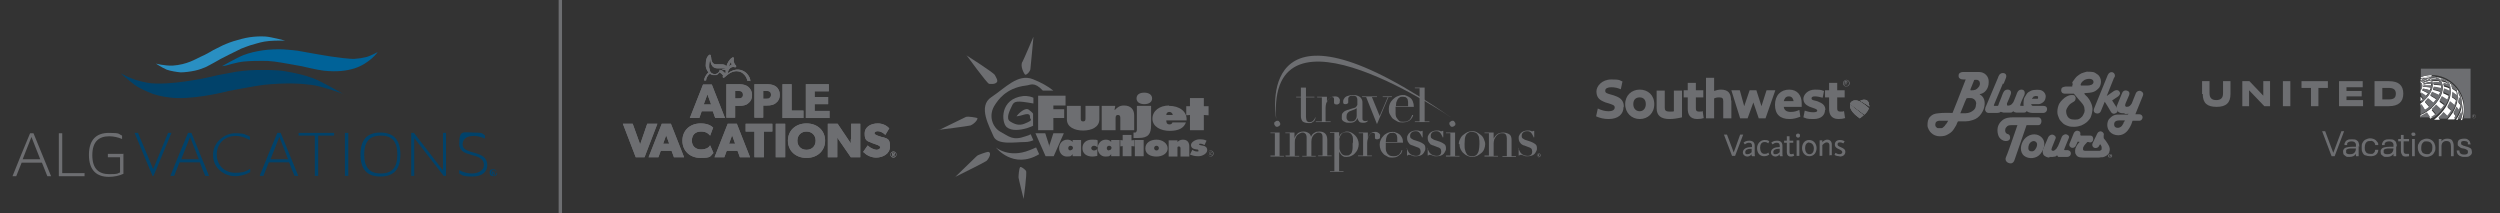 <?xml version="1.0" encoding="UTF-8"?>
<svg id="Layer_1" xmlns="http://www.w3.org/2000/svg" version="1.1" viewBox="0 0 739.3 63">
  <rect x="0" y="0" width="739.3" height="63" fill="#333333" stroke="none"/>
  <!-- Generator: Adobe Illustrator 29.0.1, SVG Export Plug-In . SVG Version: 2.1.0 Build 192)  -->
  <defs>
    <style>
      .st0 {
        fill: none;
        stroke: #6d6e71;
        stroke-miterlimit: 10;
      }

      .st1 {
        mix-blend-mode: multiply;
      }

      .st1, .st2 {
        fill: #6d6e71;
      }

      .st1, .st3 {
        isolation: isolate;
      }

      .st4 {
        fill: #006298;
      }

      .st5 {
        fill: #fff;
      }

      .st6 {
        fill: #298fc2;
      }

      .st7 {
        fill: #01426a;
      }
    </style>
  </defs>
  <g class="st3">
    <g id="Logo">
      <line class="st0" x1="165.7" x2="165.7" y2="63"/>
      <g>
        <path class="st2" d="M429.5,35c-56.9-39.8-52.8-3.7-52.1.2-2.8-38.1,52.1-.2,52.1-.2Z"/>
        <path class="st2" d="M375.7,46h1.3v-6.6h-1.3v-.2h2.7v6.9h1.3v.2h-4v-.2h0ZM376.8,36.6c0-.2,0-.5.3-.6.2-.2.4-.3.6-.3s.5,0,.6.3c.2.2.3.4.3.6s0,.5-.3.6c-.2.2-.4.3-.6.3s-.5,0-.6-.3c-.2-.2-.3-.4-.3-.6Z"/>
        <path class="st2" d="M380.1,46h1.3v-6.6h-1.3v-.2h2.7v1.7h0c.2-.7.6-1.1,1-1.5.4-.3,1-.5,1.6-.5s1,.1,1.5.4c.4.2.7.6.8,1.2h0c0-.2.2-.4.3-.6.1-.2.3-.4.5-.5.2-.1.4-.3.7-.4.3,0,.6-.1.9-.1,1.6,0,2.4.8,2.4,2.5v4.6h1.3v.2h-4v-.2h1.3v-5.6c0-.4-.1-.7-.3-.9-.2-.2-.5-.3-.8-.3s-.5,0-.8.2c-.3.1-.5.3-.7.5s-.4.5-.5.8-.2.7-.2,1.2v4.2h1.3v.2h-4v-.2h1.3v-5.4c0-.5-.1-.8-.3-1.1-.2-.2-.5-.4-.8-.4s-.5,0-.8.2c-.3.1-.5.3-.8.5s-.4.6-.6,1-.2.9-.2,1.5v3.7h1.3v.2h-4v-.2h0Z"/>
        <path class="st2" d="M393.3,50.6h1.3v-11.3h-1.3v-.2h2.7v1.4h0c.2-.5.4-.9.8-1.1s.9-.5,1.5-.5.9.1,1.3.3c.4.2.8.5,1.1.8.3.3.6.7.8,1.2.2.5.3.9.3,1.4s-.1,1-.3,1.5c-.2.5-.5.9-.8,1.2-.3.4-.7.6-1.1.8s-.9.3-1.4.3-.7,0-1-.2-.5-.3-.6-.5-.3-.4-.4-.5-.1-.3-.2-.4h0v5.8h1.3v.2h-4v-.2h0ZM400.1,42.4c0-.5,0-1,0-1.4,0-.4-.1-.8-.3-1-.1-.3-.3-.5-.6-.7s-.6-.2-1-.2-.7,0-1,.2c-.3.1-.5.3-.6.5-.1.1-.2.3-.3.5s-.1.4-.2.6,0,.5,0,.8,0,.7,0,1.1,0,.7,0,1.1c0,.4.2.7.3,1,.1.3.4.6.6.8.3.2.6.3,1.1.3s.8,0,1.1-.3c.3-.2.5-.4.6-.8.1-.3.2-.7.2-1.2s0-1,0-1.6h0Z"/>
        <path class="st2" d="M401.8,46h1.3v-6.6h-1.3v-.2h2.7v1.7h0c0-.2.1-.4.2-.6s.2-.4.4-.6c.2-.2.4-.4.6-.5s.5-.2.9-.2.5,0,.7.1.3.2.5.3c.1.1.2.3.3.4s0,.3,0,.5c0,.4,0,.6-.2.7-.2.1-.4.2-.6.2-.5,0-.7-.1-.7-.5s0-.2,0-.2,0-.1,0-.2,0-.1,0-.2c0,0,0-.2,0-.3,0-.4-.2-.5-.6-.5s-.4,0-.6.2-.4.3-.5.6c-.2.2-.3.6-.4.9-.1.4-.2.8-.2,1.2v3.8h1.4v.2h-4.1v-.2h0Z"/>
        <path class="st2" d="M409.8,42.1v.8c0,.4,0,.7,0,1.1,0,.4.1.8.3,1.1.1.3.4.6.7.8.3.2.7.3,1.2.3s.9,0,1.2-.2c.3-.1.6-.3.7-.5.2-.2.3-.4.4-.6s.1-.4.2-.5h.2c0,.2-.1.3-.2.6,0,.2-.2.5-.5.7-.2.2-.5.4-.8.6-.4.2-.8.3-1.4.3s-1.1,0-1.5-.3-.9-.4-1.2-.8c-.3-.3-.6-.7-.8-1.2-.2-.5-.3-1-.3-1.5s.1-1,.3-1.4c.2-.5.5-.9.8-1.2.3-.4.7-.6,1.2-.9.5-.2.9-.3,1.5-.3s.6,0,1,.2c.4.1.7.3,1,.5.3.2.6.6.8,1,.2.4.3.9.3,1.5h-5.1ZM413.2,41.9c0-.1,0-.3,0-.4v-.4c0-.4,0-.7-.1-.9,0-.2-.2-.4-.3-.6-.1-.1-.3-.2-.5-.3s-.4,0-.6,0c-.4,0-.7,0-.9.2-.2.1-.4.4-.6.6-.1.2-.2.5-.3.9,0,.3-.1.7-.1,1h3.4Z"/>
        <path class="st2" d="M415.9,43.9h.2c0,.3.2.5.3.8s.3.5.5.7c.2.2.5.4.8.5.3.1.7.2,1.1.2s.7-.1.9-.3c.3-.2.4-.6.4-1s-.1-.7-.3-.9c-.2-.2-.5-.3-.8-.4l-1.3-.5c-.2,0-.3-.1-.5-.2-.2,0-.4-.2-.5-.4s-.3-.3-.4-.6c-.1-.2-.2-.5-.2-.9s0-.6.2-.9c.1-.3.3-.5.5-.7.2-.2.5-.4.8-.5s.6-.2,1-.2.4,0,.6,0,.3,0,.4.1c.1,0,.2,0,.3.1s.2,0,.3,0,.2,0,.3-.1h.2v1.9h-.2c0-.2-.2-.5-.3-.7-.1-.2-.2-.4-.4-.6-.1-.2-.3-.3-.5-.4s-.4-.1-.7-.1c-.5,0-.9.1-1.2.4s-.4.5-.4,1,.1.6.4.8.6.4,1.1.5l1.2.4c.5.2.9.4,1.3.7s.5.7.5,1.2,0,.6-.2.9c-.1.3-.3.5-.5.8-.2.2-.5.4-.8.5-.3.1-.7.2-1.1.2s-.5,0-.7,0-.4-.1-.6-.2c-.2,0-.3-.1-.5-.2-.1,0-.3,0-.4,0s-.2,0-.3,0c0,0-.1.1-.1.2h-.2v-2.3h0Z"/>
        <path class="st2" d="M422,43.9h.2c0,.3.2.5.3.8s.3.5.5.7c.2.2.5.4.8.5.3.1.7.2,1.1.2s.7-.1.9-.3c.3-.2.4-.6.4-1s-.1-.7-.3-.9c-.2-.2-.5-.3-.8-.4l-1.3-.5c-.2,0-.3-.1-.5-.2-.2,0-.4-.2-.5-.4s-.3-.3-.4-.6c-.1-.2-.2-.5-.2-.9s0-.6.2-.9c.1-.3.3-.5.5-.7.2-.2.5-.4.8-.5s.6-.2,1-.2.4,0,.6,0,.3,0,.4.1c.1,0,.2,0,.3.1s.2,0,.3,0,.2,0,.3-.1h.2v1.9h-.2c0-.2-.2-.5-.3-.7-.1-.2-.2-.4-.4-.6-.1-.2-.3-.3-.5-.4s-.4-.1-.7-.1c-.5,0-.9.1-1.2.4s-.4.5-.4,1,.1.6.4.8.6.4,1.1.5l1.2.4c.5.2.9.4,1.3.7s.5.7.5,1.2,0,.6-.2.9c-.1.3-.3.5-.5.8-.2.2-.5.4-.8.5-.3.1-.7.2-1.1.2s-.5,0-.7,0-.4-.1-.6-.2c-.2,0-.3-.1-.5-.2-.1,0-.3,0-.4,0s-.2,0-.3,0c0,0-.1.1-.1.2h-.2v-2.3h0Z"/>
        <path class="st2" d="M427.6,46h1.3v-6.6h-1.3v-.2h2.7v6.9h1.3v.2h-4v-.2h0ZM428.6,36.6c0-.2,0-.5.3-.6.2-.2.4-.3.6-.3s.5,0,.6.3c.2.2.3.4.3.6s0,.5-.3.6c-.2.2-.4.3-.6.3s-.5,0-.6-.3c-.2-.2-.3-.4-.3-.6Z"/>
        <path class="st2" d="M431.4,42.6c0-.5.1-1,.4-1.5.2-.5.5-.9.9-1.2.4-.3.8-.6,1.2-.8.5-.2.9-.3,1.4-.3s.9,0,1.4.3.9.5,1.2.8c.4.3.7.7.9,1.2.2.5.4,1,.4,1.5s-.1,1-.3,1.5c-.2.5-.5.9-.9,1.2-.4.3-.8.6-1.2.8-.5.2-.9.3-1.4.3s-1-.1-1.4-.3c-.5-.2-.9-.5-1.2-.8-.4-.3-.6-.7-.9-1.2-.2-.5-.3-.9-.3-1.5h0ZM433.1,42.6c0,.8,0,1.4.2,1.9.1.5.3.8.5,1.1s.4.4.7.5c.3,0,.5.1.8.1s.6,0,.8-.1.5-.2.7-.5.4-.6.5-1.1c.1-.5.2-1.1.2-1.9s0-1.2-.1-1.7c0-.5-.2-.8-.4-1.1-.2-.3-.4-.5-.7-.6s-.6-.2-1-.2-.7,0-1,.2-.5.3-.7.6c-.2.3-.3.6-.4,1.1,0,.5-.1,1-.1,1.7h0Z"/>
        <path class="st2" d="M439,46h1.3v-6.6h-1.3v-.2h2.7v1.8h0c0-.1.2-.3.3-.5.1-.2.3-.4.5-.6s.5-.4.8-.5.7-.2,1.2-.2c.7,0,1.3.2,1.8.5s.7.9.7,1.7v4.8h1.3v.2h-4v-.2h1.3v-5.3c0-.4-.1-.8-.3-1.1-.2-.3-.5-.4-1-.4s-.7,0-1,.2c-.3.1-.6.4-.8.6-.2.3-.4.6-.6,1-.1.4-.2.8-.2,1.2v3.7h1.3v.2h-4v-.2h0Z"/>
        <path class="st2" d="M448.9,43.9h.2c0,.3.2.5.3.8s.3.5.5.7c.2.2.5.4.8.5.3.1.7.2,1.1.2s.7-.1.9-.3c.3-.2.4-.6.4-1s-.1-.7-.3-.9c-.2-.2-.5-.3-.8-.4l-1.3-.5c-.2,0-.4-.1-.5-.2s-.4-.2-.5-.4-.3-.3-.4-.6c-.1-.2-.2-.5-.2-.9s0-.6.2-.9c.1-.3.3-.5.5-.7.2-.2.5-.4.8-.5s.6-.2,1-.2.4,0,.6,0,.3,0,.4.1c.1,0,.2,0,.3.1s.2,0,.3,0,.2,0,.3-.1h.2v1.9h-.2c0-.2-.2-.5-.3-.7-.1-.2-.2-.4-.4-.6-.1-.2-.3-.3-.5-.4s-.4-.1-.7-.1c-.5,0-.9.1-1.2.4s-.4.5-.4,1,.1.6.4.8.6.4,1.1.5l1.2.4c.5.2.9.4,1.3.7s.5.7.5,1.2,0,.6-.2.9c-.1.3-.3.5-.5.8-.2.2-.5.4-.8.5-.3.1-.7.2-1.1.2s-.5,0-.7,0-.4-.1-.6-.2c-.2,0-.3-.1-.5-.2-.1,0-.3,0-.4,0s-.2,0-.3,0c0,0-.1.1-.1.2h-.2v-2.3h0Z"/>
        <g>
          <path class="st2" d="M389.5,35.9h1.4v-7.1h-1.4v-.2h2.9v1.8h0c0-.2.1-.4.2-.6.1-.2.2-.4.4-.6s.4-.4.7-.5c.3-.1.6-.2,1-.2s.5,0,.7.1c.2,0,.4.2.5.3.1.1.2.3.3.5s0,.4,0,.5c0,.4,0,.6-.3.8s-.4.2-.6.2c-.5,0-.8-.2-.8-.5s0-.2,0-.3,0-.1,0-.2c0,0,0-.1,0-.2s0-.2,0-.4c0-.4-.2-.6-.6-.6s-.4,0-.6.2c-.2.1-.4.4-.6.6-.2.3-.3.6-.5,1-.1.4-.2.8-.2,1.3v4.1h1.5v.2h-4.4v-.2h0Z"/>
          <path class="st2" d="M404.4,35.9c-.1.1-.3.2-.5.3s-.5.1-.8.1c-.6,0-1-.1-1.2-.4-.2-.2-.4-.6-.5-1h0c0,.1-.1.2-.2.4,0,.2-.2.3-.4.5s-.4.3-.7.4-.6.1-1.1.1-.9,0-1.2-.2c-.3-.1-.5-.2-.7-.4-.2-.2-.3-.4-.3-.6s0-.4,0-.6c0-.4,0-.8.2-1,.2-.2.4-.5.6-.6s.6-.3.9-.4c.3,0,.6-.2,1-.3.4-.1.7-.2,1-.3.2,0,.5-.2.6-.4.1-.1.2-.3.3-.5,0-.2,0-.5,0-.8s0-.5,0-.8-.1-.4-.2-.6c0-.2-.2-.3-.4-.4s-.4-.1-.7-.1-.7,0-1,.2c-.2.1-.4.4-.4.7s0,.4,0,.6c0,.2,0,.3,0,.4,0,.2,0,.3-.2.4-.1.1-.3.2-.5.2-.4,0-.6,0-.7-.2-.1-.1-.1-.3-.1-.5s0-.5.2-.8.3-.5.5-.6c.2-.2.5-.3.9-.4.4-.1.8-.2,1.2-.2s1,0,1.4.2c.4.1.7.3.9.5.2.2.4.5.5.8s.1.6.1.9v4.4c0,.3,0,.6.2.7.1.1.3.2.5.2s.3,0,.4,0c.1,0,.3-.1.4-.2v.2c.1,0,.1,0,.1,0ZM401.3,31.8h0c0,.1-.2.3-.6.5l-1.3.5c-.4.1-.7.4-.9.6-.2.3-.3.6-.3,1s0,.4,0,.5.1.4.2.5c0,.1.2.3.4.4.2.1.4.1.7.1s.7,0,1-.2c.2-.2.4-.4.5-.6s.2-.5.2-.8,0-.5,0-.8v-1.8h0Z"/>
          <path class="st2" d="M402.9,28.5h4.3v.2h-1.5l2.3,5.6,2.4-5.6h-1.5v-.2h2.7v.2h-1l-3.4,8-3.2-8h-1.2v-.2h0Z"/>
          <path class="st2" d="M412.7,31.7v.8c0,.4,0,.8,0,1.2,0,.4.1.8.3,1.1s.4.6.7.9.7.3,1.2.3,1,0,1.3-.2c.3-.1.6-.3.8-.6.2-.2.3-.4.4-.7.1-.2.2-.4.2-.5h.3c0,.2-.1.4-.2.6s-.3.5-.5.7c-.2.2-.5.5-.9.6-.4.2-.9.3-1.5.3s-1.1,0-1.6-.3-.9-.5-1.3-.8c-.4-.4-.6-.8-.9-1.3s-.3-1-.3-1.6.1-1,.3-1.5.5-.9.9-1.3c.4-.4.8-.7,1.3-.9s1-.4,1.6-.4.7,0,1.1.2.7.3,1.1.6.6.6.8,1.1.3,1,.3,1.6h-5.5ZM416.4,31.5c0-.2,0-.3,0-.5v-.4c0-.4,0-.7-.1-1,0-.3-.2-.5-.3-.6s-.3-.3-.5-.3c-.2,0-.4-.1-.6-.1-.4,0-.7,0-1,.2-.3.2-.5.4-.6.6s-.3.6-.4.9c0,.4-.1.7-.1,1.1h3.6,0Z"/>
          <path class="st2" d="M418.4,35.9h1.4v-9.8h-1.4v-.2h2.9v10h1.4v.2h-4.3v-.2Z"/>
          <path class="st2" d="M388.9,34.6c0,.4-.2.7-.5,1-.2.3-.6.5-1,.5s-.2,0-.4,0c-.1,0-.2-.1-.4-.2s-.2-.3-.3-.5c0-.2-.1-.5-.1-.8v-5.8h2.5v-.2h-2.5v-2.7h-1.5v2.7h-1.4v.2h1.4v5.6c0,.6.2,1.1.5,1.5.4.3,1,.5,1.9.5s.6,0,.9-.2c.2-.1.4-.2.6-.4.1-.2.3-.4.3-.5,0-.2.1-.4.2-.5h-.2c0,0,0,0,0,0Z"/>
        </g>
        <path class="st2" d="M455.6,45.9c0,.4-.3.6-.6.6s-.6-.3-.6-.6.3-.6.6-.6.6.3.6.6ZM454.4,45.9c0,.3.2.5.5.5s.5-.2.5-.5-.2-.5-.5-.5-.5.2-.5.5h0ZM454.8,46.2h-.1v-.6c0,0,.1,0,.2,0s.2,0,.2,0c0,0,0,0,0,.1s0,.1-.1.1h0c0,0,.1,0,.1.2,0,.1,0,.1,0,.2h-.2s0,0,0-.1c0,0,0-.1-.1-.1h0v.2h0ZM454.8,45.8h0c0,0,.1,0,.1,0s0-.1-.1-.1h0v.2h0Z"/>
      </g>
      <g>
        <g>
          <path class="st2" d="M305.6,37.1c-.4.3-1.1.5-1.9.8-2.1.6-4.5.9-6-.3-1.6-1.4-2.1-8.4,4.9-9.2,0,0,1.4-.2,3,.5v1.7c-5-.9-5.7-.7-6.3.6-.6,1.3-2,3.8-.6,4.7,1.4.9,2.7,1.3,4.2.7,3-1.2,1.7-1.2,1.7-1.8s0-1.4-1.8-.9c-1.2.4-2.2.5-2.2.5.7-1,2.7-2.8,3.7-1.9.4.3.9.7,1.2,1.1v3.5h0Z"/>
          <path class="st2" d="M305.5,41.5c-.7.3-1.5.5-2.4.5-3,0-8.2,1-9.3-1.7s-4.8-8.9-.6-11.6c4.1-2.7,7.8-7,12.2-5.3,2.5,1,4.5,2.1,6.1,3.4h-3.1c-2.6-2.8-3.7-1.6-5-1.5-6.1.7-8.4,4.6-9.1,5.6-2.2,3.2-.8,6.8,1.6,8.1,2.5,1.3,3.5,2.7,7.4,1.3.7-.2,1.2-.4,1.5-.6l.8,1.8h0Z"/>
          <path class="st2" d="M307.3,45.6c-7.7,4.6-12.8-2-12.8-2,0,0,3.8,3.3,10,.8.6-.2,1.4-.6,1.9-.8l.9,2h0Z"/>
          <path class="st2" d="M305.6,10.9s-2.9,6.8-3.2,7.3c-.9,1.2.5,3.8.8,3.9.5,0,1.3-.8,1.5-1.6.1-.7.9-9.5.9-9.5h0Z"/>
          <path class="st2" d="M302.7,58.9s1.1-7.9.7-8.4-1.5-1.3-1.7-1.1c-.4.5-.5,2.7-.5,3.1.1.7,1.5,6.3,1.5,6.3h0Z"/>
          <path class="st2" d="M285.8,16.3s6.1,8.4,6.7,8.5c.6,0,1.7.2,2.3-.5.4-.5-.3-1.5-.6-2.1-.3-.7-8.5-5.9-8.5-5.9h0Z"/>
          <path class="st2" d="M282.3,52.4s8.9-4.4,9.4-4.8c.6-.5,1.8-2.5.5-2.7-.3,0-2.8.8-3.3,1.2-.5.5-6.5,6.3-6.5,6.3Z"/>
          <path class="st2" d="M277.6,38.4s8.8-1.1,9.4-1.3c1.4-.6,2.3-2,2-2.2-.3-.1-2.8-.6-3.4-.3s-8,3.9-8,3.9h0Z"/>
        </g>
        <g>
          <path class="st2" d="M324.5,43.5c-.3-.2-.6-.4-1-.4s-.8.3-.8.7.4.7.8.7.7-.2,1-.4v2c-.5.1-1,.2-1.4.2-1.8,0-3-.9-3-2.5s1.2-2.5,2.8-2.5,1.1,0,1.7.2v1.9h0Z"/>
          <path class="st2" d="M328.6,41.4v.6c0,0,0,0,0,0-.4-.5-.9-.7-1.6-.7-1.5,0-2.4,1.3-2.4,2.5s.8,2.5,2.3,2.5,1.2-.3,1.7-.7h0v.6c0,0,2.5,0,2.5,0v-4.8h-2.6ZM328,44.5c-.5,0-.7-.3-.7-.7s.3-.7.7-.7.7.3.7.6-.2.7-.7.7Z"/>
          <polygon class="st2" points="334.6 41.5 335.5 41.4 335.5 43.3 334.6 43.2 334.6 46.2 332 46.2 332 43.2 331.3 43.3 331.3 41.4 332 41.5 332 39.9 334.6 39.9 334.6 41.5"/>
          <rect class="st2" x="335.6" y="41.4" width="2.6" height="4.8"/>
          <path class="st2" d="M342,41.3c-1.8,0-3.3.9-3.3,2.6s1.6,2.4,3.3,2.4,3.3-.9,3.3-2.4-1.5-2.6-3.3-2.6ZM342,44.5c-.4,0-.7-.3-.7-.7s.3-.7.7-.7.7.3.7.7-.3.7-.7.7Z"/>
          <path class="st2" d="M348,42.2h0c.5-.5.9-.9,1.8-.9,1.4,0,1.9.9,1.9,2v3h-2.6v-2.3c0-.3,0-.7-.5-.7s-.4.4-.4.7v2.3h-2.6v-4.8h2.6v.8h-.1Z"/>
          <path class="st2" d="M352.4,44.3h.2c.4.3.9.5,1.4.5s.4,0,.4-.3c0-.3-.3-.3-.5-.3-.9-.1-1.7-.4-1.7-1.3s1.4-1.7,2.5-1.7,1.5.1,2.1.4l-.6,1.3c-.3-.2-.8-.4-1.2-.4s-.4,0-.4.2.3.2.7.3c.9.1,1.7.4,1.7,1.4s-1.4,1.8-2.6,1.8-1.7-.2-2.5-.5l.7-1.4h0Z"/>
          <path class="st2" d="M319.6,31.3v3.7c0,.4,0,.9.7.9s.7-.5.7-.9v-3.7h4.1v4c0,2.3-2.3,3.3-4.8,3.3s-4.8-1-4.8-3.3v-4h4.1,0Z"/>
          <path class="st2" d="M329.6,32.5h.1c.8-.8,1.4-1.3,2.7-1.3,2.1,0,3,1.3,3,2.9v4.4h-4.1v-3.5c0-.4,0-1-.7-1s-.7.6-.7,1v3.5h-4.1v-7.2h4l-.2,1.1h0Z"/>
          <path class="st2" d="M345.7,31.2c-2.7,0-4.9,1.5-4.9,3.9s2.5,3.6,5.1,3.6,4.2-.8,4.8-2.5h-4c0,.3-.4.6-.8.6-.9,0-1-.6-1-1.2h6c.2-2.7-2.2-4.3-5.2-4.3ZM344.9,34c0-.5.3-.9.9-.9s1,.5,1,.9h-1.9Z"/>
          <polygon class="st2" points="356 31.4 357.4 31.4 357.4 34.1 356 34 356 38.5 351.9 38.5 351.9 34 350.8 34.1 350.8 31.4 351.9 31.4 351.9 29 356 29 356 31.4"/>
          <path class="st2" d="M336.3,31.3h4.1s0,4.6,0,5.7c0,2.6-.8,3.8-3.7,3.8s-1.5,0-1.5,0v-1.6h.5c.3,0,.5-.4.5-.9v-6.9h0Z"/>
          <path class="st2" d="M314.6,39.4l-3,6.8h-2.4l-3-6.8h2.9l1,3.1c.1.3.2.7.2,1h0c0-.3,0-.7.2-1l1-3.1h2.9,0Z"/>
          <path class="st2" d="M317.2,41.4v.6c0,0,0,0,0,0-.4-.5-.9-.7-1.6-.7-1.5,0-2.4,1.3-2.4,2.5s.8,2.5,2.3,2.5,1.2-.3,1.7-.7h0v.6c0,0,2.5,0,2.5,0v-4.8h-2.6ZM316.6,44.5c-.5,0-.7-.3-.7-.7s.3-.7.7-.7.7.3.7.6-.2.7-.7.7Z"/>
          <path class="st2" d="M357.1,45.4c0-.5.4-.9.9-.9s.9.4.9.9-.4.9-.9.9-.9-.4-.9-.9ZM358.7,45.4c0-.4-.3-.8-.8-.8s-.8.4-.8.8.3.8.8.8.8-.4.8-.8ZM357.8,45.9h-.1v-1h.3c.2,0,.3,0,.3.2s-.2.2-.3.3l.3.4h0c0,0,0,.1,0,.1h-.2s0,0,0-.1l-.2-.2h-.1c0-.1,0-.1,0-.1v.5h0ZM357.8,45.4h.2c.1,0,.2,0,.2-.2s0-.1-.2-.2h-.2v.3h0Z"/>
          <polygon class="st2" points="307 28.3 315.1 28.3 315.1 31.2 311.5 31.2 311.5 32.3 314.7 32.3 314.7 34.9 311.5 34.9 311.5 38.5 307 38.5 307 28.3"/>
          <path class="st2" d="M340.7,29.1c0,1.2-1.1,1.7-2.3,1.7s-2.3-.5-2.3-1.7,1-1.7,2.3-1.7,2.3.6,2.3,1.7Z"/>
        </g>
      </g>
      <g>
        <g>
          <path class="st2" d="M625.3,22.9c.3-.7,0-1.3-.5-1.5-.6-.2-1.2.1-1.5.8l-4,9.8c-.3.7-.1,1.3.5,1.5.6.2,1.2,0,1.5-.7l1.1-2.7s0,0,0,0c.1,0,1.8,2.9,1.8,2.9.4.7,1,.8,1.6.4.5-.3.6-1,.2-1.5l-1.4-2.2,1.8-1.2c.6-.5.7-1,.3-1.5-.4-.5-1.2-.4-1.7,0l-2,1.4,2.2-5.5h0Z"/>
          <path class="st2" d="M628.2,33.5c-.6,0-1.1,0-1.6-.3-.5-.3-.9-1.3-.6-1.9l1.6-3.9c.2-.5.8-.8,1.4-.6s.9.6.6,1.4l-1,2.3c-.2.6-.3,1,.3,1.1.8,0,1.1-.4,1.5-1l1.2-3c.2-.5.8-.9,1.4-.7.5.2,1,.6.7,1.4l-2.2,5.4s0,.1,0,.1c0,0,.1,0,.2,0h1c.5,0,.9.4.9.9s-.4,1-.9,1h-1.9s0,0-.1,0c0,0,0,0-.1.1l-.3.9c-.7,1.6-1.8,3.3-3.9,3.3s-3.7-1.7-3.1-4c0,0,.2-.7.6-1,.3-.3.6-.6,1-.8s.8-.3,1.1-.3c.3,0,1.7,0,1.7,0,0,0,1.2,0,1.4,0,.3,0,.3-.3.3-.3,0,0-.1.1-.5.1-.2,0-.5,0-.5,0h0ZM627.9,36.4c.2-.3.3-.5.4-.6,0,0,.1-.2,0-.2,0,0-.4,0-.5,0-.2,0-.9,0-.9,0-.7,0-1.8.1-1.7,1.3,0,1.1,1.6,1.2,2.3.3,0,0,.3-.5.5-.8Z"/>
          <path class="st2" d="M612.8,24.6c0-.3.1-.4.4-.8.2-.3.7-1,1.1-1.3.5-.4.7-.5,1.2-.8.5-.2,1.2-.4,1.6-.5.5,0,1.3,0,1.8.1.4,0,1.1.5,1.5.8.5.4.9,1.2.9,2,0,.6-.2,1.6-.8,2.1-.5.5-.9.8-1.5,1-.5.2-1.7.3-2,.3s-.7,0-.6.2c0,.2.6.7.9,1,.3.4.7.9.9,1.4.3.6.5,1.1.6,2,0,.9-.3,2.1-.6,2.7-.2.4-.8,1.1-1.2,1.4-.4.3-.8.6-1.5.9-.5.2-1.4.4-2.1.4s-1.3,0-2-.3c-.6-.2-1.2-.5-1.6-1-.4-.4-.7-.7-.9-1.2-.2-.5-.5-1.1-.5-1.9,0-1,.3-2,.6-2.5.3-.5.6-.8,1-1.2s.8-.7,1.2-.9c.4-.2.8-.4,1.5-.4s.8.1,1,.5c.2.2.1.7,0,1-.2.4-.5.5-1,.8-.5.3-.7.5-1,.9-.3.4-.6.9-.7,1.4,0,.7.1,1.2.4,1.7.2.4.7.8,1.3.9s1.2.1,1.8,0c.6-.2.9-.5,1.2-.8.3-.3.5-.9.7-1.3.1-.4.1-.7,0-1.1,0-.4-.1-.6-.3-1-.2-.4-1.3-1.6-1.3-1.6l-1.5-1.8s-1,0-1.2,0-.6,0-1.1,0c-.5,0-.7,0-.9-.1-.3-.1-.4-.3-.5-.5-.1-.3-.1-.5,0-.8,0-.2.2-.4.4-.5.2-.1.4-.1.8-.2.2,0,1.1,0,1.1,0h.9s0-.5.2-.8h0ZM615.6,24.4c-.2.2-.4.7-.3.6,0,.3,0,.3.2.3,0,0,.4,0,.7,0,.2,0,1,0,1,0,.8,0,1.8-.2,1.9-1,0-1.1-1.4-1.2-2.6-.7,0,0-.6.4-.9.7h0Z"/>
          <path class="st2" d="M592.3,24.7s-2.5,5.9-2.6,6.2c0,.2-.2.3,0,.4,0,0,.5,0,.5,0,0,0,.3,0,.5,0,.2,0,.2-.1.3-.3,0-.2.4-1.1.4-1.1l.4-1,.3-.8c.3-.8.6-1.6,1.6-1.6.8,0,1.3.6.8,1.7l-.3.8-.4.9s-.2.4-.3.7c0,.3,0,.5.1.6s.3,0,.5,0c.3,0,.5-.2.7-.3s.4-.5.6-.7c.2-.4.3-.7.3-.7l.6-1.5c.2-.6.5-1.5,1.5-1.5.8,0,1.2.7.8,1.7l-.7,1.5s-.5,1.2-.5,1.5c0,.1.2.1.5.1s.4,0,.5,0c.1,0,0-.2,0-.2,0,0,0-.2,0-.5s0-.6.1-1.2c0-.3.4-1,.7-1.4.3-.5.5-.7,1.1-1,.5-.3,1-.4,1.4-.4.8-.1,1.2,0,1.5,0,.4,0,1.2.4,1.5,1,.3.6.3.8.2,1.4s-.4,1.1-1.1,1.5-1.1.3-1.4.3h-1.6c-.2,0-.2.1,0,.3,0,.1.1.1.3.2.2,0,.4,0,.4,0h2.2c.7,0,1.4,0,1.6.6.2.6-.1,1.4-1,1.5h-1.7s-1.1,0-1.5,0-.9-.1-1.2-.2c-.3-.1-.5-.3-.6-.4h0c0,.2-.2.4-.3.4-.3.1-.4.1-.7.1h-1.4c-.5,0-.8,0-1.1-.1-.2-.1-.3-.2-.4-.3,0,0,0,0-.3.2-.2.2-.4.2-.7.2-.3,0-.6,0-.9,0s-.5,0-.9,0c-.4,0-.6-.2-.8-.2-.2,0,0-.1-.2,0s-.1,0-.3.2c-.2,0-.7.1-.7.1,0,0-2.2,0-2.6,0-.5-.1-.6-.2-.8-.5-.2-.3-.2-.6-.1-.9,0-.3.2-.6.2-.6l3.5-8.3c.2-.6.5-1.5,1.5-1.5.8,0,1.3.6.8,1.7l-.6,1.5h0ZM600.9,29.2c.2,0,.5,0,.7,0,.2,0,.7,0,.9,0,.2,0,.2-.2.2-.2,0-.1,0-.2,0-.4,0,0,0,0-.2-.2.2.1-.1,0-.4,0-.2,0-.3,0-.5.1h-.2c0,.1-.2.3-.2.3l-.3.3h0Z"/>
          <path class="st2" d="M585.4,27.9c1.4.7,1.9,2.3,1.2,4.4-.4,1-1,1.9-1.8,2.5-.8.6-1.7.8-2.6,1-1.2.2-2.7,0-3.2.1,0,0-.2.4-.3.6,0,.2-.4.9-.8,1.5s-.7,1.1-1.8,1.7c-.8.5-1.5.6-2.5.6-1,0-1.9-.4-2.5-1-.4-.3-1.1-1.4-1.1-2.2,0-1,.1-1.9.8-2.6.7-.7,1.3-.9,2.4-1,1.2-.2,4.2-.1,4.2-.1l1.4-3.5,2.3-5.9.2-.5s-1.1.1-1.6-.2c-.5-.3-.5-.5-.5-1,0-.3.1-.6.5-.8.3-.2.8-.2.8-.2h4.8c1.5,0,2.9,1.2,2.8,3,0,2.1-1.3,3.3-2.5,3.5M583.8,23.7c0,0-1.1,2.7-1.1,2.7v.2c0,.2.3.1.5.1s.5,0,.7-.1c.2,0,.6-.2.8-.4.2-.2.4-.4.6-.7.2-.4.2-.5.2-.9,0-.2-.1-.6-.4-.8s-.4-.2-.7-.2c-.3,0-.6,0-.7.1h0ZM581.6,29.1c-.2.1-1,2.2-1,2.2l-.9,2.2s.9,0,1.1,0,.8,0,1.2-.1c.8-.2,1-.4,1.2-.5.3-.2.6-.4.9-.9.1-.2.2-.5.3-1.4,0-.4-.2-1-.7-1.3s-.7-.3-1.1-.3c-.5,0-1,0-1.2.1h0ZM576.3,35.7s-1.3,0-1.7,0-.8,0-1.1,0c-.2,0-.5.1-.5.1-.2.1-.4.2-.5.3,0,.1-.2.4-.2.7,0,.2,0,.5.2.7.2.2.3.4.7.4.3,0,.5,0,.8,0,.4,0,.5-.1.8-.4.3-.2.3-.3.5-.6.2-.2.3-.3.4-.5.1-.2.3-.4.3-.5l.2-.4h0Z"/>
        </g>
        <g>
          <path class="st2" d="M603,34.7h-7.7c-1,0-2.3.1-3.2.9-2.3,1.9-1.1,4.5-1.1,4.6.2.5.7,1.1,1.5,1.4.3.1.6.1.8.1.3,0,.6-.1.7-.2.3-.2.5-.5.4-1,0-.6-.4-.8-.8-.9-.1,0-.2-.1-.3-.2-.3-.2-.4-.8-.3-1.1,0-.4.3-.7.6-1,.4-.3,1-.3,1.5-.3h1.5c-.8,2.4-3.3,9.5-3.4,9.5-.3.7,0,1.4.8,1.7s1.4,0,1.7-.8c0-.1,3.6-10.3,3.6-10.4,0,0,0,0,0,0h3.5c.6,0,.9-.6.9-1.2s-.4-1.1-.9-1.1h0Z"/>
          <path class="st2" d="M606.1,46.6c-.7,0-1.2-.3-1.6-.6s-.6-1.3-.3-1.9l1.5-3.5c.2-.5.8-.8,1.2-.8s1.2.5,1,1.1l-.8,2s-.6,1.3-.4,1.5c.1.1.2.2.4.2.4,0,.4-.1.5-.2,0,0,.2-.1.5-.4.2-.3.2-.4.5-.8.2-.4,1.1-2.7,1.1-2.7.2-.5.8-.8,1.2-.8s1.2.5.9,1.1l-1.2,2.9-.2.6h0c0,0,0,.1.2.1h.9c.6.1.9.5.9,1,0,.5-.4,1-1.1,1h-1.9c-.3,0-.6,0-.7,0-.1,0-.3-.4-.3-.4,0,0,0,0-.2,0-.2.2-.3.3-.5.3-.2,0-.5.1-.7.1-.2,0-1,0-1,0h0Z"/>
          <path class="st2" d="M617.6,42s-.2,0-.3,0c-.1,0-.3.3-.3.3-.1.1-.6.6-.7.8-.1.2-.2.4-.3.6,0,.1,0,.3,0,.5,0,.1,0,.2.2.3,0,0,.3.1.5.1s3.7,0,3.7,0c0,0,0,0,.3,0,.3,0,.3,0,.6-.2.2-.1.2-.2.2-.5,0-.1,0-.2,0-.4,0-.2-.1-.3-.2-.5,0-.2-.2-.3-.3-.3l-.3.5c-.2.5-.9.7-1.4.5s-.7-.8-.5-1.3l1.4-2.9c.2-.5.8-.8,1.3-.6.5.2.8.7.6,1.2,0,0,0,.2,0,.5s0,.3.2.5c.1.1.8,1,1,1.4.2.3.3.5.4.7.1.4.2.6.2.8,0,.3,0,.6-.1.8,0,.3-.2.7-.6,1-.2.2-.5.4-.8.5-.3.1-.4.2-.7.2-.3,0-.6,0-1,.1-.5,0-4.5,0-4.5,0,0,0-.7,0-1.2-.1-.4-.1-.6-.2-.8-.4-.2-.2-.3-.4-.5-.8,0-.4-.1-.8,0-1,0-.2,0-.4.2-.7.1-.3.2-.5.4-.8s.4-.5.6-.7c0-.1,0-.2,0-.2h-.5l-.2.5-.3.6c-.2.6-.8.8-1.2.7-.5-.1-.9-.6-.7-1.2l1.3-3.2c.3-.5.8-.8,1.3-.6.5.1.7.5.6,1,0,0,0,.1,0,.2,0,.1.1.1.2.2.1,0,.2,0,.2,0h2.6c.6,0,.9.6.8,1.1,0,.5-.4,1-1,.9"/>
          <path class="st2" d="M598.6,41.2c1.2-1.5,3.4-2,4.9-.8,1.7,1.4,1.1,3.6-.1,5.1-1.2,1.5-3.5,1.6-4.8.6-1.4-1.1-1.2-3.4,0-4.9h0ZM600.4,44.7c.8.2,1.3-.1,1.7-.9.5-.9.4-1.7-.3-2-.6-.3-1.5.2-1.8,1-.3.8-.3,1.7.4,1.9h0Z"/>
          <path class="st2" d="M624.6,46.1c0,.3-.2.5-.6.5s-.6-.2-.6-.5.2-.5.6-.5.6.2.6.5ZM623.6,46.1c0,.2.2.4.4.4s.4-.2.4-.4-.2-.4-.4-.4-.4.2-.4.4h0ZM624,46.4h-.1v-.5s.1,0,.2,0,.2,0,.2,0c0,0,0,0,0,.1s0,.1-.1.1h0s0,0,0,.1c0,0,0,.1,0,.1h-.1s0,0,0-.1c0,0,0,0-.1,0h0v.2h0ZM624,46.1h0c0,0,.1,0,.1,0s0,0-.1,0h0v.2h0Z"/>
        </g>
      </g>
      <g>
        <g>
          <path class="st5" d="M717,28.3c-.3-.2-1.2-.8-1.2-.8v-.7c.6-.9.7-1.8.2-2.3,0,0,0,0-.2-.1v-.4h0s.8-.6,1.3-.8c.1,0,.3,0,.4,0-.9.4-1.5.8-1.6.9,0,0,.2.1.2.1,0,0,.9-.5,1.8-.9.1,0,.2.1.4.2-1,.3-2,.8-2,.8,0,0,.1.1.2.2h0c1.1-.5,2.2-.7,2.2-.7,0,.1.2.2.2.4,0,0-1,.1-2.3.5,0,.2,0,.3,0,.3,0,0,1.2-.3,2.3-.3,0,.2,0,.4,0,.6-.7,0-2.3,0-2.3,0,0,0,0,.2,0,.4,0,0,1.2,0,2.2.2,0,.2-.2.5-.3.8-.7-.2-1.8-.5-2-.5,0,.2-.2.4-.3.5,0,0,1.3.6,1.8.9h0c-.2.3-.7.8-.7.8-.1,0-.2-.2-.3-.3h0ZM716.1,23.3c-.1,0-.2.1-.3.2v.3c.3-.2.6-.4.9-.6-.2,0-.4,0-.6,0ZM715.8,28.6v1.3c.2-.1.5-.3.7-.5l-.7-.8ZM719.1,22.2c-1.1,0-2.2.2-3.2.6h0v.4c0,0,.2,0,.3-.1,0,0,.2,0,.2,0,0,0,0,0,0,0,1-.1,1.9,0,2.4.7,1.2,1.3.2,4-2.1,6.1-.3.3-.6.5-.9.7,0,0,0,0,0,0v.6c0,0,.2-.1.3-.2.1.2,1,1.6,1,1.6,0,0,.2-.2.5-.3.2-.2.6-.4.8-.6,0,0,0,0,0,0l-1.3-1.5c.1-.1.6-.6.9-1,0,0,1.2.9,1.6,1.3.3-.4.7-.8.9-1.1-.6-.4-1.8-1.1-1.8-1.1.2-.3.4-.6.5-1,0,0,1.4.6,2,.9.2-.3.3-.6.4-.9,0,0,0,0,0-.1-.7-.3-2-.6-2.1-.6,0-.3.1-.5.2-.8,1,.1,2,.4,2.2.4,0-.3,0-.6,0-.9-1.2-.2-2.1-.2-2.2-.2,0-.2,0-.4-.2-.6,0,0,1,0,2.1,0,0-.1-.1-.2-.2-.3,0,0-.2-.2-.2-.2,0,0-.9,0-2,0,0-.1-.2-.3-.3-.4,0,0,.8-.2,1.8-.2-.3-.2-.5-.3-.5-.3h0c-.8,0-1.5.2-1.6.2-.2-.1-.4-.2-.4-.2h0c0,0,.6-.2,1.1-.2h0c-.6,0-1.4.1-1.5.1-.1,0-.3,0-.4,0,0,0,.4-.1,1-.2.5,0,2.2-.3,3.4,1.2,1,1.4.7,3.6-.8,5.7-.4.6-.8,1.1-1.3,1.6-.4.5-.9.9-1.3,1.2-.7.5-1.4,1-2.1,1.3-.2,0-.3.2-.5.2v.7c1.2-.6,1.9-1.1,1.9-1.1l1,1.5s.8-.5,1.6-1.1h0l-1.2-1.4h0c.5-.4.9-.9,1.3-1.3,0,0,1.3,1.1,1.4,1.3.4-.5.8-.9,1.1-1.4-.7-.5-1.5-1.1-1.5-1.1h0s.5-.8.7-1.3c0,0,.8.5,1.6,1,.2-.4.4-.9.5-1.4-.5-.3-1.7-.8-1.7-.8,0-.4.2-.8.2-1.1,0,0,.8.3,1.7.7,0-.4,0-.7,0-1-.7-.4-1.7-.6-1.7-.6,0-.3-.1-.6-.2-.8,0,0,.9.2,1.6.5-.2-.4-.4-.7-.4-.7-.5-.3-1.6-.5-1.6-.5-.1-.1-.3-.3-.4-.4.3,0,.9.2.9.2-.6-.3-1.3-.5-1.3-.5,0,0-.1,0-.3-.2,0,0,1.7.4,2.6,1,0,0,.2.1.2.2,0,0,.2.2.2.3,1.8,2.5.2,7.3-4.2,10.7h1.7c0-.1-.3-.4-.3-.4.5-.5,1-1,1.5-1.6l1.1,1.1h0c.4-.5.8-1,1.2-1.6,0,0-.6-.6-1.2-1.1.5-.8.8-1.6.8-1.6,0,0,.7.5,1.3,1.1.3-.6.5-1.5.5-1.5-.6-.6-1.3-1-1.3-1,0-.4.2-.9.2-1.4,0,0,.7.4,1.3,1,0-.4,0-.8-.1-1.2-.6-.5-1.3-.9-1.3-.9,0,0,0-.4-.3-1h0s.4.2.9.6c-.4-.6-1.2-1.1-1.2-1.1,0-.1-.2-.2-.2-.4.6.4,1.2.9,1.7,1.5.2.2.3.5.5.9,0,0,0,.2,0,.3.4,1.4.2,2.9-.3,4.2-.5,1.5-1.4,2.8-2.5,4h2c.2-.3.4-.5.5-.8-.1-.2-.7-.9-.7-.9.3-.5.6-1.1.9-1.7,0,0,.4.4.7.9.3-.7.5-1.5.5-1.5-.2-.4-.7-.9-.7-.9,0-.5.2-.9.2-1.4.2.3.5.7.5.7h0c0-.9-.5-1.7-.6-1.8h0c0-.3-.2-.7-.2-.9.5.8.8,1.6.8,1.6.2.5.3,1.2.3,2s0,2.5-1.7,4.8h.5c.3-.5.6-1.2.8-1.8h0s.1.3.2.6c.2-.6.3-1.2.3-1.8h0c0,0,0-.2,0-.3,0,0,.1-.5.2-1.1,0,.4,0,.8,0,1.3,0,.8,0,1.5-.3,2.2,0,.4-.2.7-.3,1h.4c.3-1,.5-2.1.5-3.2,0-5.3-4.3-9.6-9.6-9.6h0Z"/>
          <path class="st2" d="M651.2,27.8v-3.8h2.2v3.6c0,1.4.7,2,2,2s2-.6,2-2v-3.6h2.2v3.8c0,2.6-1.3,3.8-4.1,3.8s-4.1-1.1-4.1-3.8Z"/>
          <polygon class="st2" points="669.3 28.3 665.2 24 663.1 24 663.1 31.4 665.1 31.4 665.1 26.7 669.6 31.4 671.3 31.4 671.3 24 669.3 24 669.3 28.3"/>
          <polygon class="st2" points="675.1 31.4 677.3 31.4 677.3 24.3 677.3 24 675.1 24 675.1 31.4"/>
          <path class="st2" d="M706.4,24h-4.2v7.4h4.2c2.9,0,4.3-1.3,4.3-3.7s-1.3-3.7-4.3-3.7h0ZM706.4,29.4h-1.9v-3.4h1.9c1.4,0,2.1.5,2.1,1.7s-.6,1.7-2.1,1.7h0Z"/>
          <polygon class="st2" points="693.9 28.5 698.4 28.5 698.4 26.9 693.9 26.9 693.9 25.8 698.7 25.8 698.7 24 691.7 24 691.7 31.4 698.8 31.4 698.8 29.6 693.9 29.6 693.9 28.5"/>
          <polygon class="st2" points="680.6 26 683.4 26 683.4 31.4 685.6 31.4 685.6 26 688.4 26 688.4 24 680.6 24 680.6 26"/>
          <g>
            <path class="st2" d="M731.6,33.8c-.3,0-.6.3-.6.6s.3.6.6.6.6-.3.6-.6-.3-.6-.6-.6ZM731.6,34.9c-.3,0-.5-.2-.5-.5s.2-.5.5-.5.5.2.5.5-.2.5-.5.5Z"/>
            <path class="st2" d="M731.8,34.3c0-.1,0-.2-.2-.2h-.3v.6h0v-.2h.1l.2.2h.1l-.2-.3c0,0,.2,0,.2-.2h0ZM731.5,34.4v-.2h.2c0,0,0,0,0,0s0,0,0,0h-.2Z"/>
          </g>
          <path class="st2" d="M726.8,35c.3-.5.6-1.2.8-1.8h0s.1.3.2.6c.2-.6.3-1.2.3-1.8h0c0,0,0-.2,0-.3,0,0,.1-.5.2-1.1,0,.4,0,.9,0,1.3,0,.8,0,1.5-.3,2.2,0,.4-.2.7-.3,1h-1Z"/>
          <path class="st2" d="M725.7,35h.5c1.6-2.3,1.7-4.4,1.7-4.8,0-.7-.1-1.4-.3-2,0,0-.3-.8-.8-1.6,0,.2.2.5.2.8h0c0,.2.5,1,.6,1.9h0s-.3-.5-.5-.7c0,.5,0,1-.2,1.4,0,0,.5.5.7.9,0,0-.1.8-.5,1.5-.3-.5-.7-.9-.7-.9-.2.6-.5,1.2-.9,1.7,0,0,.6.7.7.9-.2.3-.3.5-.5.8h0Z"/>
          <path class="st2" d="M723.7,35c1-1.2,1.9-2.5,2.5-4,.5-1.3.7-2.8.3-4.2,0,0,0-.2,0-.3-.1-.3-.3-.6-.5-.9-.5-.6-1.1-1-1.7-1.5,0,.1.2.2.2.4,0,0,.8.6,1.2,1.1-.6-.4-.9-.6-.9-.6h0c.2.5.3,1,.3,1,0,0,.7.4,1.3.9,0,.4.1.8.1,1.2-.6-.5-1.3-1-1.3-1,0,.5,0,.9-.2,1.4,0,0,.7.4,1.3,1,0,0-.2.8-.5,1.5-.6-.6-1.2-1-1.3-1.1,0,0-.3.8-.8,1.6.6.5,1.2,1.1,1.2,1.1-.3.5-.8,1.1-1.2,1.6h0l-1.1-1.1c-.5.6-.9,1.1-1.5,1.6,0,0,.2.3.3.4h2.3,0Z"/>
          <path class="st2" d="M724,24.3c0-.1-.2-.2-.2-.3,0,0-.2-.1-.2-.2-.9-.7-2.6-1-2.6-1,.2,0,.3.2.3.2,0,0,.7.2,1.3.5,0,0-.5-.1-.9-.2.2.1.3.3.4.4,0,0,1.1.2,1.6.5,0,0,.2.2.4.7-.8-.3-1.6-.5-1.6-.5.1.3.2.5.2.8,0,0,1,.2,1.7.6,0,.3,0,.7,0,1-.8-.4-1.7-.7-1.7-.7,0,.4,0,.8-.2,1.1,0,0,1.2.5,1.7.8-.1.5-.3.9-.5,1.4-.8-.5-1.6-1-1.6-1-.2.5-.7,1.3-.7,1.3h0s.9.6,1.5,1.1c-.3.5-.7,1-1.1,1.4-.1-.1-1.4-1.3-1.4-1.3-.4.5-.8.9-1.3,1.3h0l1.2,1.4h0c-.8.7-1.6,1.1-1.6,1.1l-1-1.5s-.7.5-1.9,1.1v.4h4c4.5-3.4,6-8.2,4.2-10.7h0Z"/>
          <path class="st2" d="M721.8,23.8c-1.1-1.5-2.8-1.3-3.4-1.2-.6,0-1,.2-1,.2.1,0,.3,0,.4,0,0,0,.9-.2,1.5-.1h0c-.4,0-1,.2-1.1.2h0s.2,0,.4.2c0,0,.8-.2,1.6-.2h0s.3.1.5.3c-1,0-1.8.2-1.8.2.1.1.2.2.3.4,1.1-.2,2,0,2,0,0,0,.1.1.2.2,0,.1.1.2.2.3-1.1-.1-2.1,0-2.1,0,0,.2.1.4.2.6.1,0,1,0,2.2.2,0,.3,0,.6,0,.9-.2,0-1.2-.3-2.2-.4,0,.3,0,.5-.2.8.1,0,1.4.3,2.1.6,0,0,0,0,0,.1,0,.3-.2.6-.4.9-.6-.3-2-.9-2-.9-.1.3-.3.6-.5,1,0,0,1.2.7,1.8,1.1-.3.4-.6.8-.9,1.1-.4-.4-1.5-1.2-1.6-1.3-.3.4-.8.9-.9,1l1.3,1.5s0,0,0,0c-.3.2-.6.5-.8.6-.2.1-.4.3-.5.3,0,0-.9-1.4-1-1.6,0,0-.2.1-.3.2v2.8c.2,0,.3-.1.5-.2.7-.4,1.4-.8,2.1-1.3.4-.3.9-.7,1.3-1.2.5-.5,1-1.1,1.3-1.6,1.4-2.1,1.8-4.3.8-5.7h0Z"/>
          <path class="st2" d="M718.9,23.7c-.5-.6-1.4-.8-2.4-.7,0,0,0,0,0,0,0,0-.2,0-.2,0-.2,0-.3,0-.3.1v.3c0,0,.2-.1.3-.2.2,0,.4,0,.6,0-.3.2-.6.4-.9.6v.2h0s.8-.6,1.3-.8c.1,0,.3,0,.4,0-.9.4-1.5.8-1.6.9,0,0,.2.1.2.1,0,0,.9-.5,1.8-.9.1,0,.2.1.4.2-1,.3-2,.8-2,.8,0,0,.1.1.2.2h0c1.1-.5,2.2-.7,2.2-.7,0,.1.2.2.2.4,0,0-1,.1-2.3.5,0,.2,0,.3,0,.3,0,0,1.2-.3,2.3-.3,0,.2,0,.4,0,.6-.7,0-2.3,0-2.3,0,0,0,0,.2,0,.4,0,0,1.2,0,2.2.2,0,.2-.2.5-.3.8-.7-.2-1.8-.5-2-.5,0,.2-.2.4-.3.5,0,0,1.3.6,1.8.9h0c-.2.3-.7.8-.7.8-.1,0-.2-.2-.3-.3-.3-.2-1.2-.8-1.2-.8v1.1l.7.8c-.2.2-.5.3-.7.5v.6s0,0,0,0c.3-.2.6-.5.9-.7,2.3-2,3.3-4.8,2.1-6.1h0Z"/>
          <path class="st2" d="M715.8,26.8c.6-.9.7-1.8.2-2.3,0,0,0,0-.2-.1v2.4h0Z"/>
          <path class="st2" d="M719.1,22.2c5.3,0,9.6,4.3,9.6,9.6s-.2,2.1-.5,3.2h2.4v-14.7h-14.7v2.5h0c1-.4,2.1-.6,3.2-.6h0Z"/>
        </g>
        <g>
          <path class="st2" d="M693.2,38.8l-2.8,7.4h-.9l-2.8-7.4h.9l2.4,6.4,2.4-6.4h.9Z"/>
          <path class="st2" d="M697.5,43.2v3h-.8v-.7c-.4.6-1,.9-1.9.9s-.8,0-1.1-.2-.5-.4-.7-.6c0-.2-.1-.4-.1-.7s0-.5.1-.6c.2-.4.5-.6.9-.7.4-.1.9-.2,1.6-.2h1.2v-.2c0-.1,0-.3,0-.4s0-.2-.1-.4c-.2-.4-.6-.6-1.2-.6s-1.1.2-1.3.6c0,.1,0,.3,0,.5h-.8c0-.3,0-.6.2-.8.1-.3.4-.6.7-.7.3-.2.8-.2,1.3-.2s1,0,1.3.2.6.4.7.8c.1.3.2.7.2,1.2h0ZM695.9,45.4c.3-.1.4-.3.6-.6.1-.2.2-.5.2-.9h0s-1.2,0-1.2,0c-.4,0-.8,0-1.1.1s-.5.2-.6.4c0,.1,0,.2,0,.3s0,.2,0,.4c0,.2.2.3.4.4s.5.1.7.1.7,0,1-.2h0Z"/>
          <path class="st2" d="M699.5,46c-.4-.2-.7-.5-.9-1-.2-.4-.2-.8-.2-1.4s0-1,.2-1.3c.2-.4.5-.8.9-1,.4-.2.9-.4,1.4-.4s1.3.2,1.7.6c.2.2.3.4.5.6s.2.5.2.8h-.9c0-.4-.2-.7-.4-.9-.1-.1-.3-.2-.5-.3s-.4,0-.6,0c-.3,0-.6,0-.9.2s-.4.4-.5.6c-.1.3-.2.6-.2,1.1s0,.8.2,1.1c.1.3.3.5.5.6s.5.2.9.2.4,0,.6,0c.2,0,.3-.1.5-.3.1-.1.2-.2.3-.4,0-.1,0-.3.1-.5h.9c0,.6-.2,1-.6,1.4-.2.2-.5.3-.8.4s-.6.1-1,.1c-.5,0-1-.1-1.4-.3h0Z"/>
          <path class="st2" d="M708.6,43.2v3h-.8v-.7c-.4.6-1,.9-1.9.9s-.8,0-1.1-.2-.5-.4-.7-.6c0-.2-.1-.4-.1-.7s0-.5.1-.6c.2-.4.5-.6.9-.7.4-.1.9-.2,1.6-.2h1.2v-.2c0-.1,0-.3,0-.4s0-.2-.1-.4c-.2-.4-.6-.6-1.2-.6s-1.1.2-1.3.6c0,.1,0,.3,0,.5h-.8c0-.3,0-.6.2-.8.1-.3.4-.6.7-.7.3-.2.8-.2,1.3-.2s1,0,1.3.2.6.4.7.8c.1.3.2.7.2,1.2h0ZM707,45.4c.3-.1.4-.3.6-.6.1-.2.2-.5.2-.9h0s-1.2,0-1.2,0c-.4,0-.8,0-1.1.1s-.5.2-.6.4c0,.1,0,.2,0,.3s0,.2,0,.4c0,.2.2.3.4.4s.5.1.7.1.7,0,1-.2h0Z"/>
          <path class="st2" d="M710.4,45.9c-.2-.3-.4-.7-.4-1.2v-2.9h-.8v-.7h.8v-1.2h.8v1.2h1.6v.7h-1.6v2.7c0,.3,0,.6.2.8.2.2.4.2.7.2s.4,0,.7,0v.7c-.3,0-.6.1-.9.1-.5,0-.9-.1-1.1-.4h0Z"/>
          <path class="st2" d="M713.3,40.1c0,0-.2-.2-.2-.4s0-.3.2-.4c0-.1.2-.1.4-.1s.3,0,.4.1c0,.1.2.2.2.4s0,.3-.2.4-.2.1-.4.1-.3,0-.4-.1h0ZM713.3,41.1h.8v5.1h-.8v-5.1Z"/>
          <path class="st2" d="M716.2,46c-.4-.2-.7-.6-.9-1-.2-.4-.3-.8-.3-1.3s0-.9.3-1.3c.2-.4.5-.8.9-1s.9-.4,1.4-.4,1,.1,1.4.4c.4.2.7.6.9,1,.2.4.3.9.3,1.3s0,.9-.3,1.3c-.2.4-.5.8-.9,1s-.9.4-1.4.4-1-.1-1.4-.4ZM718.5,45.4c.2-.1.4-.4.6-.6.1-.3.2-.6.2-1.1s0-.8-.2-1.1-.3-.5-.6-.6c-.2-.1-.5-.2-.9-.2s-.7,0-.9.2-.4.4-.5.6c-.1.3-.2.6-.2,1.1s0,.8.2,1.1c.1.3.3.5.6.6.2.1.5.2.9.2s.7,0,.9-.2Z"/>
          <path class="st2" d="M725.1,41.5c.3.4.5.9.5,1.6v3.1h-.8v-2.9c0-.5-.1-.9-.3-1.2-.2-.2-.5-.4-1-.4s-.8.1-1.1.4-.4.7-.4,1.2v2.9h-.8v-5.1h.8v.7c.3-.5.9-.8,1.7-.8s1.1.2,1.5.5h0Z"/>
          <path class="st2" d="M727.4,46.1c-.3-.2-.6-.4-.7-.7-.1-.2-.2-.5-.2-.9h.8c0,.2,0,.4.1.6.2.4.6.6,1.2.6s.5,0,.8-.1c.2,0,.3-.2.4-.4,0-.1,0-.2,0-.3s0-.2,0-.3c0-.1-.2-.2-.3-.3s-.3-.1-.4-.2-.4-.1-.7-.2c-.4,0-.8-.2-1-.4s-.5-.3-.6-.6c0-.2,0-.3,0-.5s0-.4.1-.6c.1-.3.3-.5.6-.6.3-.1.7-.2,1.1-.2s.8,0,1.1.2.5.4.7.7c0,.2.2.5.2.8h-.8c0-.2,0-.3,0-.5,0-.2-.2-.3-.4-.4-.2,0-.4-.1-.7-.1s-.5,0-.6.1c-.2,0-.3.2-.3.3,0,0,0,.2,0,.3s0,.2,0,.2c0,.1.2.2.3.3.1,0,.3.1.4.2.2,0,.4.1.7.2.5.1.8.2,1.1.4.3.1.5.3.6.6,0,.2.1.4.1.6s0,.5-.1.6c-.1.3-.4.5-.7.7s-.8.2-1.3.2-.9,0-1.2-.2h0Z"/>
        </g>
      </g>
      <g>
        <g>
          <g>
            <path class="st2" d="M15,52.1h-1c-.5-1.3-1.1-2.7-1.6-4h-6l-1.6,4h-1.1c1.7-4.2,3.4-8.5,5.2-12.7h1s5.2,12.7,5.2,12.7ZM6.7,47.1h5.2l-2.6-6.6s-2.6,6.6-2.6,6.6Z"/>
            <path class="st2" d="M25,51.1v1h-7.6v-12.7h1v11.8h6.7Z"/>
            <path class="st2" d="M36.5,45.4v6c-1.3.6-2.8.9-4.3.9-3.5,0-5.9-1.8-5.9-6.5s2.4-6.5,5.9-6.5,2.7.3,3.9.8v1c-1.2-.5-2.5-.8-3.8-.8-3,0-5,1.5-5,5.6s2,5.6,5,5.6,2.2-.2,3.2-.5v-4.5h-3.6v-1h4.5Z"/>
          </g>
          <g>
            <path class="st7" d="M61.8,52h-1.1c-.6-1.3-1.1-2.7-1.6-4h-6l-1.6,4h-1.1c1.7-4.2,3.4-8.5,5.2-12.7h1s5.2,12.7,5.2,12.7ZM53.6,47.1h5.2l-2.6-6.6-2.6,6.6Z"/>
            <path class="st7" d="M88.2,52h-1.1c-.6-1.3-1.1-2.7-1.6-4h-6l-1.6,4h-1.1c1.7-4.2,3.4-8.5,5.2-12.7h1s5.2,12.7,5.2,12.7ZM80,47.1h5.2l-2.6-6.6-2.6,6.6Z"/>
            <path class="st7" d="M118.4,45.7c0,4.3-1.9,6.5-5.9,6.5s-5.9-2.2-5.9-6.5,1.9-6.5,5.9-6.5,5.9,2.3,5.9,6.5ZM117.5,45.7c0-3.8-1.5-5.6-4.9-5.6s-4.9,1.9-4.9,5.6,1.5,5.6,4.9,5.6,4.9-1.8,4.9-5.6Z"/>
            <path class="st7" d="M45.4,52h-.3l-5.3-12.7h1l4.5,10.7,4.4-10.7h1l-5.3,12.7h0Z"/>
            <path class="st7" d="M73.9,41.4c-1-.5-2.3-1.2-4.2-1.2-3.3,0-5.6,2.3-5.6,5.5s2.3,5.4,5.5,5.4,3.7-.9,4.4-1.2v1c-2,1.1-3.7,1.2-4.4,1.2-3.4,0-6.6-2.4-6.6-6.3s3.6-6.4,6.5-6.4,3,.4,4.4,1v1h0Z"/>
            <path class="st7" d="M98.9,40.1h-4.8v11.9h-1v-11.9h-4.8v-.8h10.5v.8h0Z"/>
            <path class="st7" d="M144.1,48.8c0,2-1.5,3.4-4.4,3.4s-2.9-.4-3.9-.9v-1c.9.5,2.1,1,3.8,1s3.5-.8,3.5-2.5c0-4-7.3-1.9-7.3-6.2s1.2-3.4,4.2-3.4,2.5.3,3.4.8v1c-.8-.4-2-.8-3.3-.8-2.2,0-3.3,1-3.3,2.5,0,3.3,7.3,1.4,7.3,6.2h0Z"/>
            <path class="st7" d="M103,39.3v12.7h-1v-12.7h1Z"/>
            <path class="st7" d="M131.9,52h-.7l-8.7-11.2v11.2h-.9v-12.7h.8l8.6,11.1v-11.1h.9v12.7Z"/>
          </g>
          <g>
            <path class="st4" d="M65.6,19.6s4.6-2.6,6.4-3.3c1.8-.7,3.7-1.1,5.6-1.4,1.9-.3,4.5-.4,6.3-.3s4.1.4,4.1.4l3.9.7s3.9.7,5.9,1c2,.3,5.8.8,7.1.7s2-.2,3.3-.5c1.3-.3,3.5-1.5,3.5-1.5,0,0-2.3,3.3-6.8,4.8-2.6.8-5.3,1.1-9.2.7-1.8-.2-6.4-1.3-6.4-1.3,0,0-6.5-1.2-8.2-1.4s-2.1-.2-3.6-.2-3.3,0-5.4.2-5.3,1.2-5.3,1.2l-1.3.2h0Z"/>
            <path class="st6" d="M84.3,12s-4.2-1.1-5.8-1.2c-1.6-.1-3.1,0-4.6.2s-3.6.8-4.9,1.2-3.1,1.2-3.1,1.2l-2.8,1.4s-2.3,1.4-3.8,2c-1.5.7-4,2.3-8.2,2.6-2.5.1-5-.6-5-.6,0,0,1.6,1.1,3.2,1.8,1.1.4,3,.7,4.1.8,1.1,0,2.8-.2,4.2-.5,1.4-.3,1.7-.5,3.1-1,1.3-.6,4.6-2.5,4.6-2.5,0,0,4.7-2.4,6-3,1.3-.5,1.5-.6,2.7-1,1.2-.3,2.5-.8,4.2-1.1,1.6-.3,4.4-.3,4.4-.3h1.9Z"/>
            <path class="st7" d="M101.7,27.9s-6.5-3.8-9.2-4.8-5.3-1.5-8-2c-2.7-.5-6.2-.4-8.7-.4-2.5,0-5.9.5-5.9.5l-5.4,1s-4.4,1.1-7.3,1.5c-2.9.5-7.2,1.1-11.1,1-1.8,0-3.5-.4-5.4-.9-1.9-.5-5-2.1-5-2.1,0,0,2.4,2.1,4,3.3,1.6,1.2,3.8,2.1,5.6,2.8,1.8.6,4.8,1.2,7.4,1.2,6.7.1,14.9-2.1,14.9-2.1,0,0,7.8-1.5,10.3-1.8,6.6-.7,11.3-.4,14.2,0,2.9.3,9.5,2.7,9.5,2.7h0Z"/>
          </g>
        </g>
        <path class="st7" d="M147,51.1c0,.2,0,.4-.1.5-.1.2-.2.3-.4.4s-.4.1-.6.1-.4,0-.6-.1-.3-.2-.4-.4c-.1-.2-.1-.4-.1-.5s0-.3,0-.4.1-.2.2-.4.2-.2.4-.2c.1,0,.3,0,.4,0s.3,0,.4,0c.1,0,.3.1.4.2s.2.2.2.4,0,.3,0,.4h0ZM146.8,51.1c0-.1,0-.2,0-.3,0-.1-.1-.2-.2-.3,0,0-.2-.1-.3-.2-.1,0-.2,0-.3,0s-.2,0-.3,0-.2.1-.3.2-.1.2-.2.3c0,.1,0,.2,0,.3s0,.3.1.4c0,.1.2.2.3.3s.3.1.4.1.3,0,.4-.1c.1,0,.2-.2.3-.3s.1-.3.1-.4h0ZM146.4,51.7h-.3c0-.1-.1-.2-.2-.3,0,0,0-.1-.1-.1,0,0,0,0-.1,0v.5h-.3v-1.1h.5c.1,0,.2,0,.3,0,0,0,.1.1.1.2s0,.2,0,.2-.1,0-.2,0c0,0,.1,0,.1.1s0,.1.1.2v.2c.1,0,.1,0,.1,0ZM146.1,50.9s0,0,0-.1c0,0,0,0-.1,0h-.1v.3h.1c0,0,.1,0,.2,0,0,0,0,0,0-.1h0Z"/>
      </g>
      <g>
        <g>
          <g>
            <path class="st2" d="M547.1,30.9c.6.5,2.2,1.8,4,3.2-.4.3-.8.6-1.1.9-1.3-.9-2.9-2.3-2.9-3.7s0-.3,0-.4h0Z"/>
            <path class="st2" d="M549.8,29.9c.8.5,1.6,1,2.8,2.1-.2.7-.7,1.3-1.3,1.9-1.8-1.4-3.6-2.7-4.2-3.1,0-.3.2-.5.4-.7.3-.3.7-.4,1.2-.4s1,.2,1.2.3Z"/>
            <path class="st2" d="M552.8,31.2c0,.1,0,.2,0,.3-1.1-.8-2.2-1.4-2.7-1.7.3-.1.6-.3,1.1-.3s.9.1,1.1.4c.3.3.4.7.4,1.2Z"/>
            <path class="st1" d="M547.1,30.9c.6.5,2.2,1.8,4,3.2-.4.3-.8.6-1.1.9-1.3-.9-2.9-2.3-2.9-3.7s0-.3,0-.4h0Z"/>
            <path class="st1" d="M549.8,29.9c.8.5,1.6,1,2.8,2.1-.2.7-.7,1.3-1.3,1.9-1.8-1.4-3.6-2.7-4.2-3.1,0-.3.2-.5.4-.7.3-.3.7-.4,1.2-.4s1,.2,1.2.3Z"/>
            <path class="st1" d="M552.8,31.2c0,.1,0,.2,0,.3-1.1-.8-2.2-1.4-2.7-1.7.3-.1.6-.3,1.1-.3s.9.1,1.1.4c.3.3.4.7.4,1.2Z"/>
            <path class="st2" d="M551.1,34.1c-.4.3-.8.6-1.1.9-1.3-.9-2.9-2.3-2.9-3.7s0-.3,0-.4c.6.5,2.2,1.8,4,3.2h0Z"/>
            <path class="st2" d="M552.7,32c-.2.7-.7,1.3-1.3,1.9-1.8-1.4-3.6-2.7-4.2-3.1,0-.3.2-.5.4-.7.3-.3.7-.4,1.2-.4s1,.2,1.2.3c.8.5,1.6,1,2.8,2.1Z"/>
            <path class="st2" d="M552.8,31.2c0,.1,0,.2,0,.3-1.1-.8-2.2-1.4-2.7-1.7.3-.1.6-.3,1.1-.3s.9.1,1.1.4c.3.3.4.7.4,1.2Z"/>
          </g>
          <g>
            <path class="st2" d="M484.9,26.5c-2.4,0-4.3,1.7-4.3,4.3s1.9,4.4,4.3,4.4,4.3-1.7,4.3-4.4-1.9-4.3-4.3-4.3ZM484.9,32.9c-1,0-1.9-.7-1.9-2.1s.8-2,1.9-2,1.8.7,1.8,2-.8,2.1-1.8,2.1h0ZM480.1,31.7c0,2-1.5,3.5-4.4,3.5-1.4,0-2.6-.3-3.7-.8l.5-2.3c1.1.5,2.1.8,3.2.8s1.8-.4,1.8-1.1-.5-.8-2-1.3c-.5-.1-1-.3-1.4-.5-1.4-.6-2-1.5-2-3s1.6-3.5,4.4-3.5,2.2.2,3.3.6l-.5,2.3c-.9-.4-1.8-.6-2.8-.6s-1.8.3-1.8,1,.4.8,1.8,1.2c.5.1,1,.3,1.5.5,1.3.5,2.2,1.4,2.2,3h0ZM495,26.8h2.4v7.9c-1.3.3-2.5.5-3.7.5-2.5,0-3.8-1-3.8-3.2v-5.2h2.4v5c0,.8.2,1.2,1.5,1.2s.8,0,1.2-.1v-6.1ZM512,29.7v5.3h-2.4v-5c0-.9-.2-1.2-1.2-1.2s-1.1.2-1.5.3v5.9h-2.4v-12h2.4v3.9c.5-.2,1.3-.4,2-.4,2.1,0,3,1,3,3.2h0ZM522.3,35h-2.2l-1.6-4.7-1.7,4.7h-2.2l-2.6-8.3h2.5l1.3,4.7,1.6-4.7h2l1.5,4.7,1.5-4.7h2.6l-2.9,8.3h0ZM539.7,32.5c0,1.5-1.1,2.7-3.4,2.7s-2-.2-3-.5l.4-2c.8.3,1.6.5,2.5.5s1.2-.2,1.2-.5-.4-.5-1.3-.8c-.4-.1-.8-.3-1.1-.4-1.1-.5-1.7-1.2-1.7-2.3s1.2-2.7,3.4-2.7,1.8.2,2.7.4l-.4,2c-.8-.2-1.5-.4-2.3-.4-.7,0-1,.2-1,.6s.3.5,1.2.7c.4.1.8.2,1.1.4,1.3.5,1.8,1.3,1.8,2.3h0ZM532.8,30.5c0-2.2-1.2-4-3.7-4s-4.2,1.7-4.2,4.5,1.5,4.2,4.3,4.2c1.2,0,2.2-.3,3.2-.7l-.3-2c-.8.4-1.6.6-2.5.6-1.4,0-2-.6-2.1-1.5h5.3s0-1,0-1.1h0ZM527.5,29.9c.2-.7.5-1.4,1.5-1.4s1.3.8,1.4,1.4h-2.9ZM545.7,34.9c-.6.2-1.2.3-2,.3-2.3,0-2.8-1.6-2.8-3v-3.4h-1.2v-2.1h1.2v-2.2h2.4v2.2h2.2v2.1h-2.2v3.2c0,.6.1,1,1,1s.7,0,1-.2l.3,2h0ZM503.9,34.9c-.6.2-1.2.3-2,.3-2.3,0-2.8-1.6-2.8-3v-3.4h-1.2v-2.1h1.2v-2.2h2.4v2.2h2.2v2.1h-2.2v3.2c0,.6.1,1,1,1s.7,0,1-.2l.3,2h0Z"/>
            <path class="st2" d="M546,25.6c-.6,0-1-.5-1-1s.5-1,1-1c.6,0,1,.5,1,1,0,.6-.5,1-1,1h0ZM546,23.7c-.5,0-.8.4-.8.9s.4.9.8.9.8-.4.8-.9-.4-.9-.8-.9ZM546.2,25.1l-.3-.4c0,0,0-.1-.2-.1v.5h-.2v-1.2h.4c.3,0,.4.1.4.4s-.1.3-.3.3c0,0,0,0,.1.2l.2.4h-.3ZM546,24.1h-.2v.4h.1c.1,0,.2,0,.2-.2s0-.2-.2-.2h0Z"/>
          </g>
        </g>
        <path class="st2" d="M513,46.1h-.8l-2.4-6.3h.9l1.6,4.2c.2.5.3,1,.4,1.1h0c0-.1.2-.6.4-1.1l1.5-4.2h.9l-2.4,6.3h0ZM518,46.1c0-.1,0-.4,0-.5-.2.3-.7.7-1.3.7s-1.3-.5-1.3-1.2c0-1.2,1.3-1.6,2.5-1.6h.2v-.4c0-.5-.2-.9-.9-.9s-1,.4-1.2.5l-.4-.5c.2-.2.7-.6,1.7-.6s1.6.5,1.6,1.5v2c0,.5,0,.9.1,1.1h-.8,0ZM517.9,44h-.2c-.9,0-1.6.3-1.6,1s.4.6.7.6c.6,0,1-.4,1.2-.6v-1h0ZM521.7,46.2c-1.4,0-2.1-1.1-2.1-2.4s1-2.4,2.2-2.4,1.2.3,1.4.4l-.3.6c-.2-.2-.5-.4-1.1-.4-.9,0-1.3.7-1.3,1.7s.4,1.8,1.3,1.8,1-.3,1.1-.4l.3.6c-.2.1-.6.5-1.5.5h0ZM526.3,46.1c0-.1,0-.4,0-.5-.2.3-.7.7-1.3.7s-1.3-.5-1.3-1.2c0-1.2,1.3-1.6,2.4-1.6h.2v-.4c0-.5-.2-.9-.9-.9s-1,.4-1.2.5l-.4-.5c.2-.2.7-.6,1.7-.6s1.6.5,1.6,1.5v2c0,.5,0,.9.1,1.1h-.8,0ZM526.2,44h-.2c-.9,0-1.6.3-1.6,1s.4.6.7.6c.6,0,1-.4,1.2-.6v-1h0ZM527.6,42.2v-.6h.8v-1.3h.8v1.3h1.1v.6h-1.1v2.7c0,.5.1.7.5.7s.5-.1.6-.2l.3.6c-.1.1-.5.3-1,.3-.8,0-1.2-.5-1.2-1.3v-2.8h-.8ZM531.7,40.7c-.3,0-.6-.3-.6-.6s.2-.6.6-.6.6.2.6.6-.2.6-.6.6ZM531.3,46.1v-4.6h.8v4.6h-.8ZM535.1,46.2c-1.5,0-2.2-1.3-2.2-2.4s.6-2.4,2.1-2.4,2.2,1.3,2.2,2.4-.6,2.4-2.2,2.4h0ZM535.1,42.1c-.9,0-1.3.8-1.3,1.7s.4,1.8,1.3,1.8,1.3-.8,1.3-1.7-.5-1.7-1.4-1.7h0ZM541,46.1v-3.1c0-.5-.2-.9-.8-.9s-1.2.7-1.3.8v3.2h-.8v-4.6h.8v.6c.2-.3.7-.8,1.5-.8s1.3.6,1.3,1.4v3.2h-.8,0ZM544,46.2c-.7,0-1.2-.2-1.5-.4l.3-.6c.2.1.6.4,1.1.4s.9-.2.9-.6-.4-.6-1-.9c-.7-.3-1.2-.6-1.2-1.4s.6-1.3,1.5-1.3,1.2.3,1.4.4l-.4.6c-.2-.1-.5-.3-1-.3s-.7.2-.7.6.4.6.9.8c.7.3,1.4.6,1.4,1.4s-.6,1.4-1.7,1.4h0Z"/>
      </g>
      <g>
        <g>
          <path class="st2" d="M221.9,24c0-.8-.4-1.5-1-2.2h0c0,0-.2-.2-.3-.3,0,0,0,0,0,0h0c-1-.8-2.9-1.7-5.4.2.1-.8.4-1.3.8-1.6.5-.4,1.1-.3,1.3-.2.3,0,.4,0,.4-.2,0-.1,0-.3-.1-.4-.6-.4-.7-1.5-.6-1.8,0-.1.1-.2,0-.4,0-.1-.3-.2-.4-.1h0c-.9.5-1.5,1.6-1.8,2.6-.1-.1-.2-.2-.3-.3-.4-.3-1-.3-2-.3h-.7c-.4,0-.8-.1-1-.4-.5-.6-.5-1.6-.5-1.6h0c0-.1-.1-.6-.1-.6,0-.1-.1-.2-.2-.2s-.2,0-.3,0c-.7.7-1,1.4-1,3.2,0,.4.2,1.3.8,2-.7.7-1.2,1.5-1.3,2.4h0s.6,0,.6,0c0-.7.5-1.5,1.1-2,.3.2.6.3.9.4h0c0,0,.1,0,.2,0,0,0,0,0,0,0,0,0,0,0,.1,0h.2c0,0,.1,0,.2,0h0c0,0,.1,0,.1,0,0,0,0,0,0,0,0,0,.1,0,.2,0,0,0,0,0,0,0,0,0,0,0,.1,0,0,0,0,0,0,0,0,0,0,0,0,0,.4-.2.7-.6.8-.8.5.2.8.5,1.1.9,0,0,0,0,.1.1h-.1c-.1.3-.1.4,0,.5.1.1.3.2.4,0,0,0,.4-.3.5-.4,1.2-1.1,2.4-1.6,3.6-1.4.7.1,1.2.4,1.6.8.6.5,1,1.3,1.1,2h.6s0,0,0,0ZM216.2,18.4c0,.2.1.5.2.7,0,0,0,0-.1,0-.2.1-.5.3-.7.6.1-.6.3-1,.5-1.3h0ZM212.9,20.6h0c0,0-.1.1-.1.2,0,0,0,0,0,.1s-.4.9-1.3,1h-.2c0,0,0,0-.1,0h0c-.2,0-.4-.1-.6-.2-.1,0-.2-.1-.3-.2,0,0,0,0,0,0,0,0,0,0,0,0,0,0,0,0,0,0-.1-.2-.3-.4-.4-.5,0,0,0,0,0-.1,0,0,0,0,0-.1,0,0,0,0,0-.1-.1-.4-.2-.7-.2-.8,0-1.1.1-1.8.4-2.2h0c0,.5.1,1.3.6,1.9.4.4.8.6,1.4.6h.8c.9,0,1.4,0,1.7.2,0,0,0,0,0,0,0,0-.2,0-.2,0-.1,0-.2,0-.4,0-.3.1-.6.3-.8.5h0ZM214.5,21.7c-.3-.3-.6-.6-1.1-.8.1-.1.3-.2.4-.2.3-.1.5,0,.6,0,0,0,.1,0,.2.1,0,.4,0,.7-.1,1h0Z"/>
          <g>
            <g>
              <polygon class="st2" points="191.4 36.6 189.3 42.7 187.1 36.6 184.2 36.6 188 46.5 190.6 46.5 194.4 36.6 191.4 36.6"/>
              <path class="st2" d="M195.7,36.6l-3.9,9.9h2.9l.7-1.9h3.2l.7,1.9h3l-3.9-9.9h-2.7,0ZM197.9,42.5h-1.8l.9-2.5.9,2.5Z"/>
              <path class="st2" d="M209.8,43.3c-.4.4-1.1.9-2.5.9s-2.7-.8-2.7-2.6,1.1-2.7,2.7-2.7,2.2.7,2.4.9l.3.3.9-2.4h-.1c-.4-.5-1.6-1.2-3.6-1.2-3.2,0-5.4,2.1-5.4,5.1s2.2,5.1,5.4,5.1,2.8-.5,3.7-1.4h.1c0-.1-1-2.3-1-2.3l-.2.2h0Z"/>
              <path class="st2" d="M215.2,36.6l-3.9,9.9h2.9l.7-1.9h3.2l.7,1.9h3l-3.9-9.9h-2.7,0ZM217.4,42.5h-1.8l.9-2.5.9,2.5Z"/>
              <polygon class="st2" points="220.5 38.9 223.1 38.9 223.1 46.5 225.9 46.5 225.9 38.9 228.4 38.9 228.4 36.6 220.5 36.6 220.5 38.9"/>
              <rect class="st2" x="229.4" y="36.6" width="2.8" height="9.9"/>
              <path class="st2" d="M238.5,36.5c-3.2,0-5.5,2.1-5.5,5.1s2.3,5.1,5.5,5.1,5.5-2.1,5.5-5.1-2.3-5.1-5.5-5.1ZM238.5,44.3c-1.6,0-2.7-1.1-2.7-2.7s1.1-2.7,2.7-2.7,2.7,1.1,2.7,2.7-1.1,2.7-2.7,2.7Z"/>
              <path class="st2" d="M251.6,41.2c0,.4,0,.9,0,1.2l-3.9-5.8h-2.9v9.9h2.8v-4.5c0-.5,0-.9,0-1.3l4,5.8h2.8v-9.9h-2.7v4.5h0Z"/>
              <path class="st2" d="M261,40.6l-1.5-.5c-.5-.2-.9-.4-.9-.7,0-.5.7-.6,1-.6.6,0,1.5.4,2,.9l.2.2,1.2-2h-.1c-.8-.9-2.1-1.4-3.3-1.4-1.9,0-3.9.9-3.9,3s.7,2.2,2.2,2.8l1.4.5c.5.2,1,.4,1,.8s-.6.7-1.1.7-1.8-.5-2.4-1.1l-.2-.2-1.4,2h.2c.5.6,1.9,1.6,3.7,1.6s4.1-1,4.1-3.3-.8-2.3-2.3-2.8h0Z"/>
            </g>
            <g>
              <path class="st2" d="M264.2,44.8c-.5,0-.9.4-.9.9s.4.9.9.9.9-.4.9-.9-.4-.9-.9-.9ZM264.2,46.4c-.4,0-.8-.3-.8-.7s.3-.7.8-.7.8.3.8.7-.3.7-.8.7Z"/>
              <path class="st2" d="M264.7,45.5c0-.2-.1-.3-.4-.3h-.5v1h.2v-.4h.1l.2.4h.3l-.2-.4c.1,0,.2-.2.2-.3h0ZM264.2,45.6h-.1v-.3h.1c.1,0,.2,0,.2.1,0,.1,0,.1-.2.1Z"/>
            </g>
            <g>
              <path class="st2" d="M207.4,32.9h3.4l.7,2h2.9l-3.9-9.9h-2.6l-3.9,9.9h2.8l.7-2h0ZM208.1,30.9l1.1-3,1.1,3h-2.2Z"/>
              <path class="st2" d="M217.5,31.3h1.1c1.2,0,2.1-.2,2.7-.8.8-.6,1.1-1.4,1.1-2.4s-.4-1.8-1.1-2.4c-.6-.5-1.5-.8-2.7-.8h-3.8v9.9h2.6v-3.6h0ZM217.4,26.9h.8c.5,0,.8,0,1.1.2.2.1.4.4.4.9s-.1.7-.4.9c-.3.2-.6.2-1.1.2h-.8v-2.3h0Z"/>
              <path class="st2" d="M229.6,25.7c-.6-.5-1.5-.8-2.7-.8h-3.8v9.9h2.6v-3.6h1.1c1.2,0,2.1-.2,2.7-.8.8-.6,1.1-1.4,1.1-2.4s-.4-1.8-1.1-2.4h0ZM227.6,29c-.3.2-.6.2-1.1.2h-.8v-2.3h.8c.5,0,.8,0,1.1.2.2.1.4.4.4.9s-.1.7-.4.9h0Z"/>
              <polygon class="st2" points="237.6 32.7 234.1 32.7 234.1 24.9 231.4 24.9 231.4 34.9 237.6 34.9 237.6 32.7"/>
              <polygon class="st2" points="245.3 32.8 240.9 32.8 240.9 30.8 244.9 30.8 244.9 28.7 240.9 28.7 240.9 27 245.1 27 245.1 24.9 238.3 24.9 238.3 34.9 245.3 34.9 245.3 32.8"/>
            </g>
          </g>
        </g>
        <path class="st2" d="M221.9,24c0-.8-.4-1.5-1-2.2h0c0,0-.2-.2-.3-.3,0,0,0,0,0,0h0c-1-.8-2.9-1.7-5.4.2.1-.8.4-1.3.8-1.6.5-.4,1.1-.3,1.3-.2.3,0,.4,0,.4-.2,0-.1,0-.3-.1-.4-.6-.4-.7-1.5-.6-1.8,0-.1.1-.2,0-.4,0-.1-.3-.2-.4-.1h0c-.9.5-1.5,1.6-1.8,2.6-.1-.1-.2-.2-.3-.3-.4-.3-1-.3-2-.3h-.7c-.4,0-.8-.1-1-.4-.5-.6-.5-1.6-.5-1.6h0c0-.1-.1-.6-.1-.6,0-.1-.1-.2-.2-.2s-.2,0-.3,0c-.7.7-1,1.4-1,3.2,0,.4.2,1.3.8,2-.7.7-1.2,1.5-1.3,2.4h0s.6,0,.6,0c0-.7.5-1.5,1.1-2,.3.2.6.3.9.4h0c0,0,.1,0,.2,0,0,0,0,0,0,0,0,0,0,0,.1,0h.2c0,0,.1,0,.2,0h0c0,0,.1,0,.1,0,0,0,0,0,0,0,0,0,.1,0,.2,0,0,0,0,0,0,0,0,0,0,0,.1,0,0,0,0,0,0,0,0,0,0,0,0,0,.4-.2.7-.6.8-.8.5.2.8.5,1.1.9,0,0,0,0,.1.1h-.1c-.1.3-.1.4,0,.5.1.1.3.2.4,0,0,0,.4-.3.5-.4,1.2-1.1,2.4-1.6,3.6-1.4.7.1,1.2.4,1.6.8.6.5,1,1.3,1.1,2h.6s0,0,0,0ZM216.2,18.4c0,.2.1.5.2.7,0,0,0,0-.1,0-.2.1-.5.3-.7.6.1-.6.3-1,.5-1.3h0ZM212.9,20.6h0c0,0-.1.1-.1.2,0,0,0,0,0,.1s-.4.9-1.3,1h-.2c0,0,0,0-.1,0h0c-.2,0-.4-.1-.6-.2-.1,0-.2-.1-.3-.2,0,0,0,0,0,0,0,0,0,0,0,0,0,0,0,0,0,0-.1-.2-.3-.4-.4-.5,0,0,0,0,0-.1,0,0,0,0,0-.1,0,0,0,0,0-.1-.1-.4-.2-.7-.2-.8,0-1.1.1-1.8.4-2.2h0c0,.5.1,1.3.6,1.9.4.4.8.6,1.4.6h.8c.9,0,1.4,0,1.7.2,0,0,0,0,0,0,0,0-.2,0-.2,0-.1,0-.2,0-.4,0-.3.1-.6.3-.8.5h0ZM214.5,21.7c-.3-.3-.6-.6-1.1-.8.1-.1.3-.2.4-.2.3-.1.5,0,.6,0,0,0,.1,0,.2.1,0,.4,0,.7-.1,1h0Z"/>
        <g>
          <g>
            <polygon class="st2" points="191.4 36.6 189.3 42.7 187.1 36.6 184.2 36.6 188 46.5 190.6 46.5 194.4 36.6 191.4 36.6"/>
            <path class="st2" d="M195.7,36.6l-3.9,9.9h2.9l.7-1.9h3.2l.7,1.9h3l-3.9-9.9h-2.7,0ZM197.9,42.5h-1.8l.9-2.5.9,2.5Z"/>
            <path class="st2" d="M209.8,43.3c-.4.4-1.1.9-2.5.9s-2.7-.8-2.7-2.6,1.1-2.7,2.7-2.7,2.2.7,2.4.9l.3.3.9-2.4h-.1c-.4-.5-1.6-1.2-3.6-1.2-3.2,0-5.4,2.1-5.4,5.1s2.2,5.1,5.4,5.1,2.8-.5,3.7-1.4h.1c0-.1-1-2.3-1-2.3l-.2.2h0Z"/>
            <path class="st2" d="M215.2,36.6l-3.9,9.9h2.9l.7-1.9h3.2l.7,1.9h3l-3.9-9.9h-2.7,0ZM217.4,42.5h-1.8l.9-2.5.9,2.5Z"/>
            <polygon class="st2" points="220.5 38.9 223.1 38.9 223.1 46.5 225.9 46.5 225.9 38.9 228.4 38.9 228.4 36.6 220.5 36.6 220.5 38.9"/>
            <rect class="st2" x="229.4" y="36.6" width="2.8" height="9.9"/>
            <path class="st2" d="M238.5,36.5c-3.2,0-5.5,2.1-5.5,5.1s2.3,5.1,5.5,5.1,5.5-2.1,5.5-5.1-2.3-5.1-5.5-5.1ZM238.5,44.3c-1.6,0-2.7-1.1-2.7-2.7s1.1-2.7,2.7-2.7,2.7,1.1,2.7,2.7-1.1,2.7-2.7,2.7Z"/>
            <path class="st2" d="M251.6,41.2c0,.4,0,.9,0,1.2l-3.9-5.8h-2.9v9.9h2.8v-4.5c0-.5,0-.9,0-1.3l4,5.8h2.8v-9.9h-2.7v4.5h0Z"/>
            <path class="st2" d="M261,40.6l-1.5-.5c-.5-.2-.9-.4-.9-.7,0-.5.7-.6,1-.6.6,0,1.5.4,2,.9l.2.2,1.2-2h-.1c-.8-.9-2.1-1.4-3.3-1.4-1.9,0-3.9.9-3.9,3s.7,2.2,2.2,2.8l1.4.5c.5.2,1,.4,1,.8s-.6.7-1.1.7-1.8-.5-2.4-1.1l-.2-.2-1.4,2h.2c.5.6,1.9,1.6,3.7,1.6s4.1-1,4.1-3.3-.8-2.3-2.3-2.8h0Z"/>
          </g>
          <g>
            <path class="st2" d="M264.2,44.8c-.5,0-.9.4-.9.9s.4.9.9.9.9-.4.9-.9-.4-.9-.9-.9ZM264.2,46.4c-.4,0-.8-.3-.8-.7s.3-.7.8-.7.8.3.8.7-.3.7-.8.7Z"/>
            <path class="st2" d="M264.7,45.5c0-.2-.1-.3-.4-.3h-.5v1h.2v-.4h.1l.2.4h.3l-.2-.4c.1,0,.2-.2.2-.3h0ZM264.2,45.6h-.1v-.3h.1c.1,0,.2,0,.2.1,0,.1,0,.1-.2.1Z"/>
          </g>
          <g>
            <path class="st2" d="M207.4,32.9h3.4l.7,2h2.9l-3.9-9.9h-2.6l-3.9,9.9h2.8l.7-2h0ZM208.1,30.9l1.1-3,1.1,3h-2.2Z"/>
            <path class="st2" d="M217.5,31.3h1.1c1.2,0,2.1-.2,2.7-.8.8-.6,1.1-1.4,1.1-2.4s-.4-1.8-1.1-2.4c-.6-.5-1.5-.8-2.7-.8h-3.8v9.9h2.6v-3.6h0ZM217.4,26.9h.8c.5,0,.8,0,1.1.2.2.1.4.4.4.9s-.1.7-.4.9c-.3.2-.6.2-1.1.2h-.8v-2.3h0Z"/>
            <path class="st2" d="M229.6,25.7c-.6-.5-1.5-.8-2.7-.8h-3.8v9.9h2.6v-3.6h1.1c1.2,0,2.1-.2,2.7-.8.8-.6,1.1-1.4,1.1-2.4s-.4-1.8-1.1-2.4h0ZM227.6,29c-.3.2-.6.2-1.1.2h-.8v-2.3h.8c.5,0,.8,0,1.1.2.2.1.4.4.4.9s-.1.7-.4.9h0Z"/>
            <polygon class="st2" points="237.6 32.7 234.1 32.7 234.1 24.9 231.4 24.9 231.4 34.9 237.6 34.9 237.6 32.7"/>
            <polygon class="st2" points="245.3 32.8 240.9 32.8 240.9 30.8 244.9 30.8 244.9 28.7 240.9 28.7 240.9 27 245.1 27 245.1 24.9 238.3 24.9 238.3 34.9 245.3 34.9 245.3 32.8"/>
          </g>
        </g>
      </g>
    </g>
  </g>
</svg>